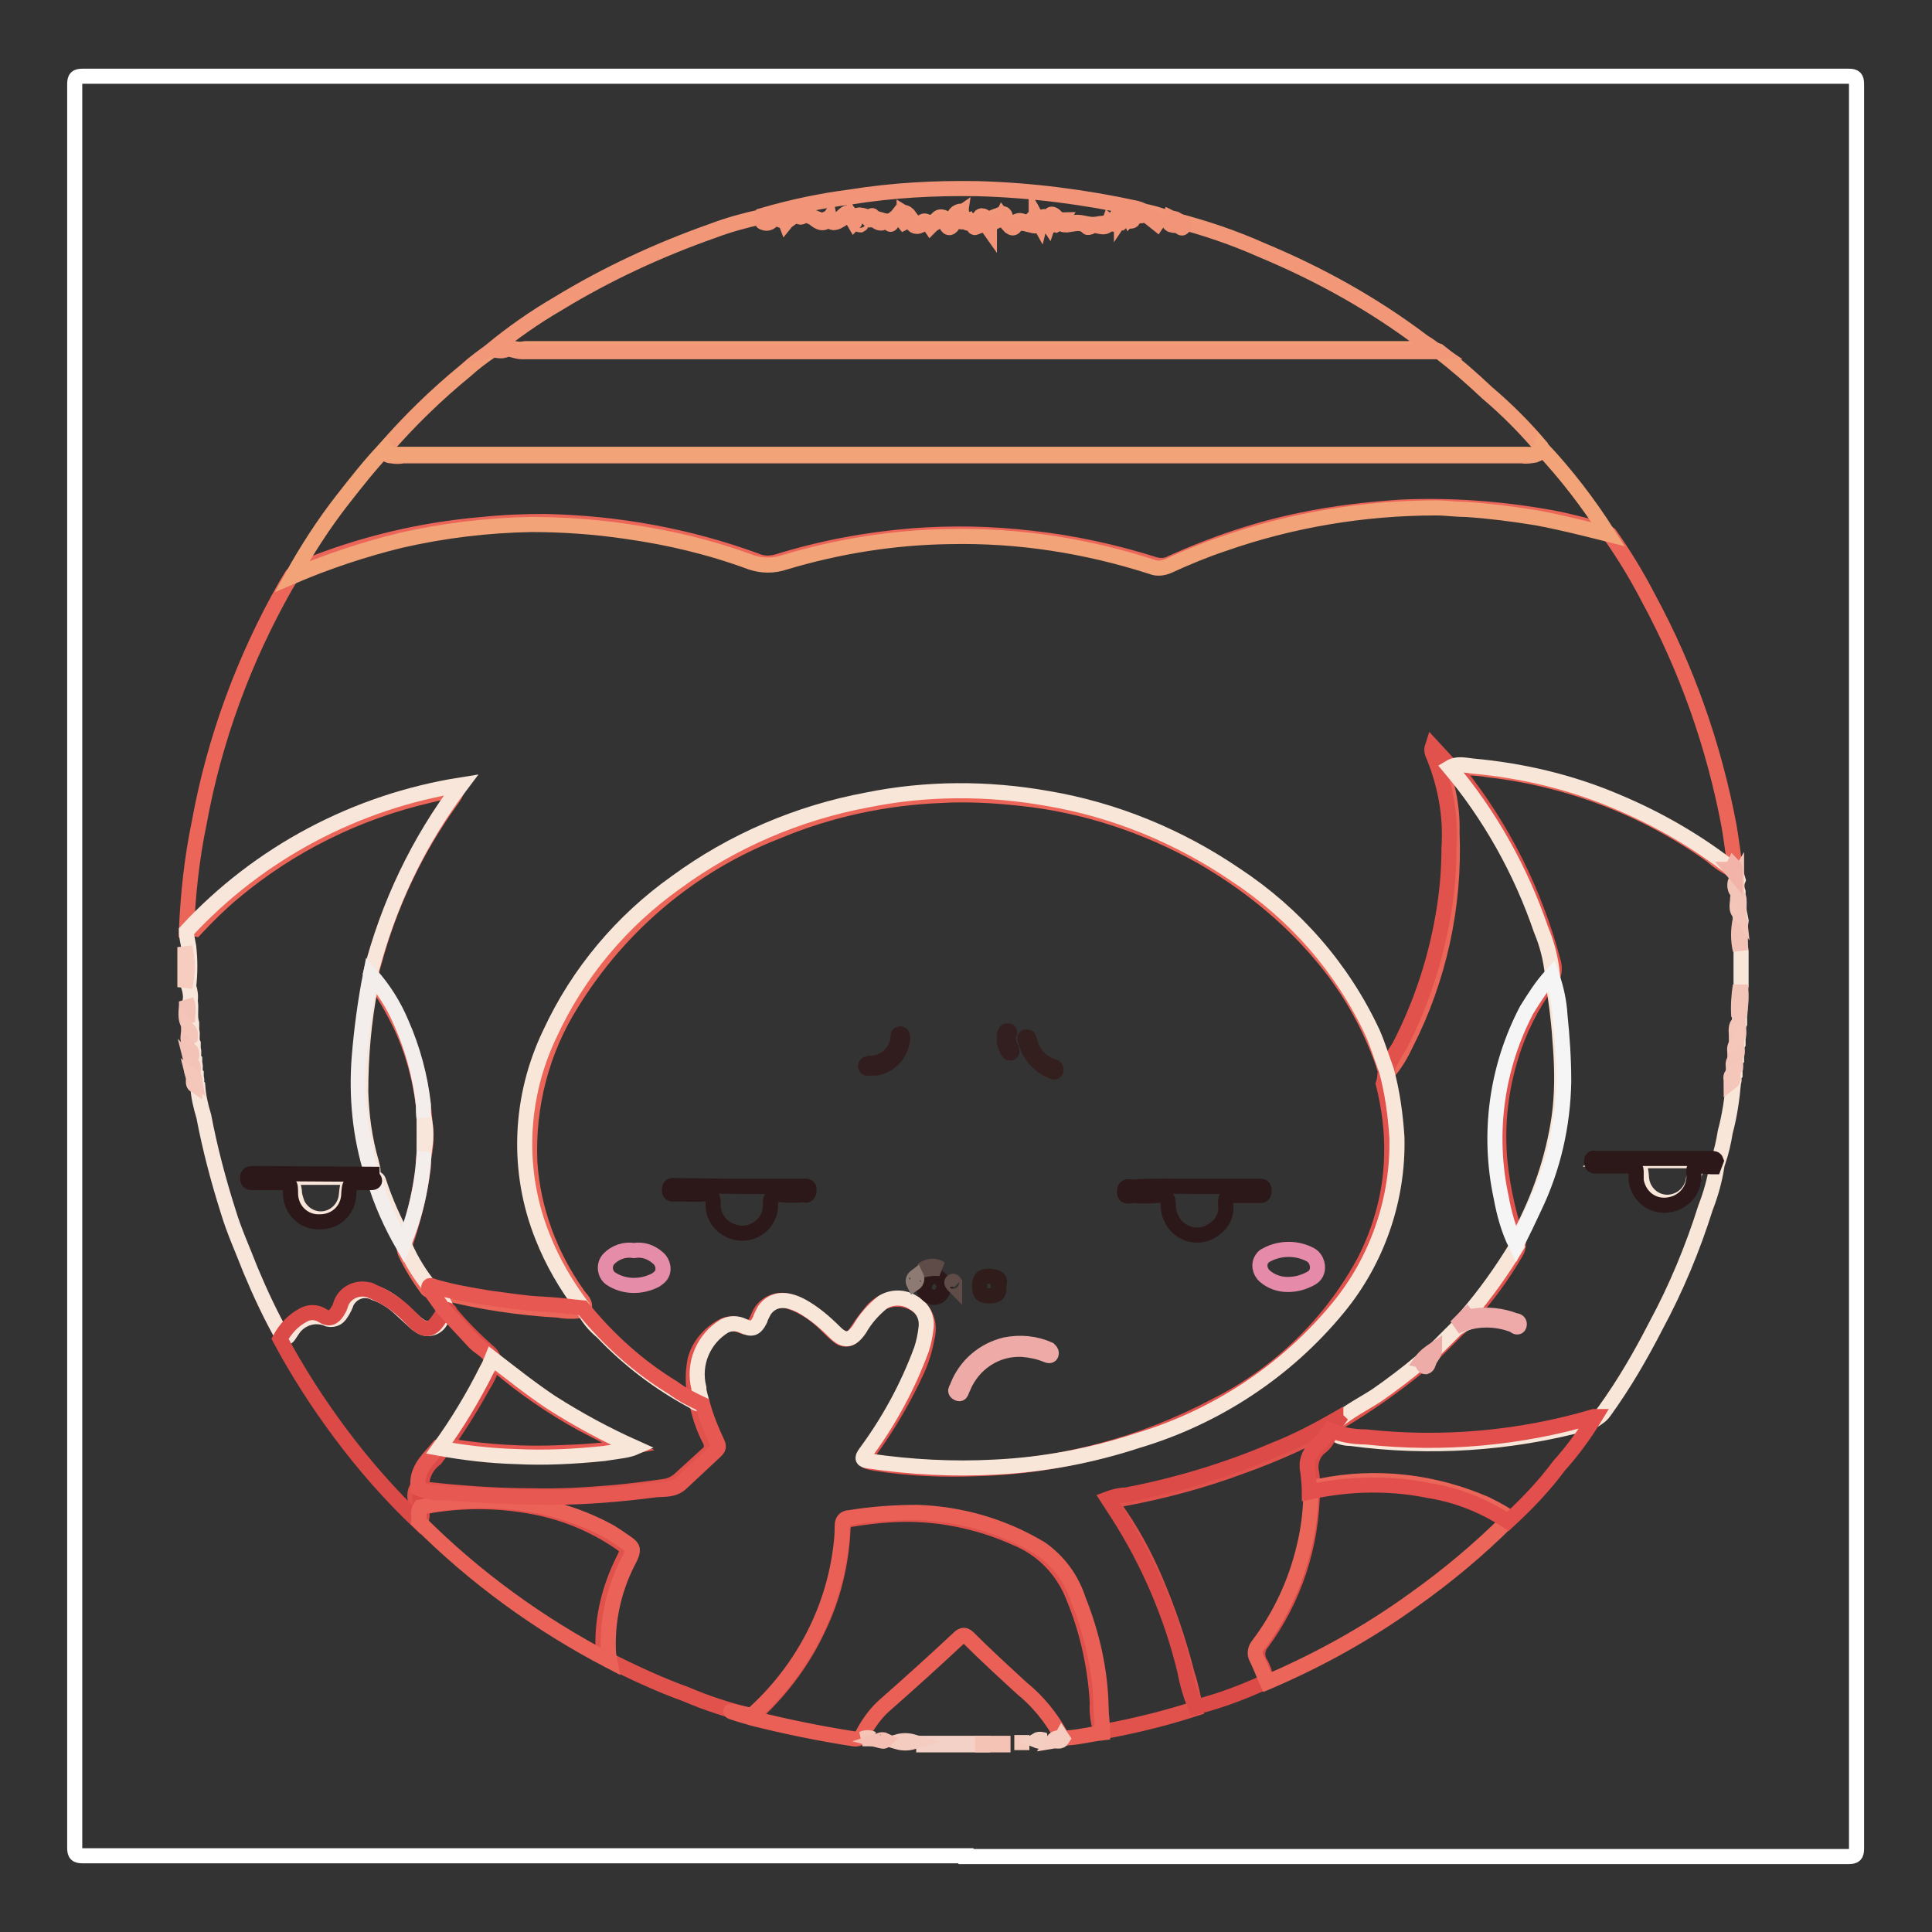 <?xml version="1.0" encoding="utf-8"?>
<!-- Svg Vector Icons : http://www.onlinewebfonts.com/icon -->
<!DOCTYPE svg PUBLIC "-//W3C//DTD SVG 1.1//EN" "http://www.w3.org/Graphics/SVG/1.1/DTD/svg11.dtd">
<svg version="1.1" xmlns="http://www.w3.org/2000/svg" xmlns:xlink="http://www.w3.org/1999/xlink" x="0px" y="0px" viewBox="0 0 256 256" enable-background="new 0 0 256 256" xml:space="preserve">
<rect x="0" y="0" width="256" height="256" fill="#333333" stroke="none"/>
<g> <path stroke-width="2" fill-opacity="0" stroke="#ffffff"  d="M128,245.9h-117c-0.9,0-1.1-0.2-1.1-1.1V11.2c0-0.9,0.2-1.1,1.1-1.1h233.9c0.9,0,1.1,0.2,1.1,1.1v233.7 c0,0.9-0.2,1.1-1.1,1.1H128z"/> <path stroke-width="2" fill-opacity="0" stroke="#eb6559"  d="M24.7,123.4c0.2-4.8,0.7-9.6,1.7-14.4c2-11,5.9-21.6,11.4-31.3c0.3-0.5,0.6-1,0.9-1.5 c0.4-0.4,0.9-0.8,1.5-1c7.6-3.1,15.5-5,23.7-5.7c2.8-0.3,5.6-0.4,8.3-0.4c9.6,0.2,19,1.9,28,5.2c0.9,0.4,1.9,0.4,2.9,0.1 c5.8-1.8,11.7-2.9,17.8-3.4c5.2-0.4,10.4-0.3,15.6,0.3c5.6,0.6,11.1,1.8,16.5,3.5c0.7,0.2,1.5,0.2,2.2-0.2 c5.5-2.5,11.4-4.5,17.3-5.7c4.3-0.9,8.7-1.4,13.1-1.7c6.7-0.3,13.4,0.2,20,1.4c2.2,0.4,4.3,1,6.4,1.5c0.5,0.1,0.9,0.4,1.3,0.7 c1.9,2.7,3.6,5.5,5.1,8.4c5.1,9.4,8.7,19.6,10.7,30.2c0.3,1.7,0.5,3.5,0.8,5.3c0.1,0.3,0,0.5-0.2,0.6c-1.1-0.5-2.1-1.2-3-2 c-8.7-6.2-18.9-10.1-29.5-11.3c-1.7-0.3-3.4-0.3-5-0.2c-0.8-0.4-1.2-1.1-1.9-1.9c1.4,3.3,2.2,6.8,2.1,10.4c0.4,9.7-1.7,19.4-6.1,28 c-0.6,1.3-1.3,2.5-2.2,3.6c-0.7,0-0.7-0.5-0.8-0.9c-1.9-5.4-4.7-10.3-8.4-14.6c-4.4-5.2-9.8-9.5-15.7-12.9 c-7.3-4.1-15.4-6.8-23.8-7.7c-3.6-0.4-7.2-0.6-10.7-0.4c-7.5,0.3-14.9,1.9-21.8,4.8c-11.3,4.4-20.8,12.4-27.2,22.8 c-3.9,6.2-5.8,13.5-5.5,20.9c0.4,6.4,2.7,12.5,6.4,17.7c0.4,0.6,1.2,1.1,0.7,2c-1.1,0.2-2.2,0.2-3.3,0c-5.3-0.3-10.5-1.1-15.6-2.4 c-0.4-0.1-0.7-0.2-1.1-0.1c-0.3,0-0.5-0.1-0.7-0.3c-1.1-1.5-2.1-3.1-2.9-4.8c-0.1-0.3-0.2-0.6-0.1-0.9c1.2-3.4,2-6.9,2.5-10.4 c0-0.7,0-1.4,0.2-2.1c0.2-1.3,0.2-2.7,0-4c-0.3-4.3-1.3-8.6-3.1-12.5c-1.1-2.3-2.4-4.6-3.9-6.6c-0.1-0.6,0-1.2,0.2-1.7 c2.1-7.9,5.6-15.3,10.4-21.9c0.3-0.4,0.5-0.8,0.7-1.2c-1.3,0.1-2.6,0.4-3.8,0.7c-9.5,2.2-18.4,6.6-25.9,12.9 c-1.8,1.5-3.4,3.1-5,4.8C25.4,123,25.2,123.5,24.7,123.4L24.7,123.4z"/> <path stroke-width="2" fill-opacity="0" stroke="#e2524d"  d="M183.7,141.8c0.5-1.1,1-2.1,1.7-3.1c3-5.8,5-12,6-18.5c0.4-2.6,0.6-5.2,0.6-7.8c0.3-4.3-0.5-8.6-2.2-12.6 c-0.1-0.3-0.1-0.6,0-0.9l2.4,2.6c0.6,0,0.8,0.4,1,0.8c5.9,7.4,10.2,16,12.6,25.1c0.2,0.6,0.2,1.3,0,1.9c-2.2,2.8-3.9,5.9-5.1,9.2 c-1.8,5.1-2.5,10.5-1.9,15.9c0.4,3.5,1.2,7,2.4,10.4c0,0.4-0.1,0.8-0.3,1.1c-1.8,3.1-3.9,6-6.3,8.6c-0.5,0.6-0.9,1.2-1.5,1.7 c-0.9,0.9-1.8,1.8-2.8,2.8c-0.9,0.9-1.3,1-1.9,1.7c-3.5,2.9-7.2,5.5-11.1,7.8c-4.1,2.3-8.3,4.2-12.8,5.8 c-5.1,1.9-10.3,3.3-15.7,4.3l-0.8,0.1c-0.7,0-0.9,0.3-0.4,0.9c2.2,3,4,6.3,5.5,9.8c1.7,4,3.1,8.1,4.2,12.4c0.5,1.5,0.8,3,1.1,4.6 c-3.4,1.1-6.9,2-10.4,2.7l-2.1,0.4c-0.4-1.3-0.6-2.6-0.5-3.9c-0.3-5.2-1.5-10.3-3.6-15c-1.5-3.1-4-5.5-7.2-6.8 c-5.1-2.3-10.7-3.4-16.3-3.1c-1.8,0.1-3.6,0.3-5.4,0.6c-0.7,0-1.2,0.6-1.2,1.2c0,0,0,0.1,0,0.1c-0.2,4.6-1.3,9.1-3.3,13.2 c-1.9,4.1-4.7,7.9-8,11c-0.3,0.3-0.6,0.6-1,0.5c-2.9-0.7-5.7-1.6-8.5-2.8c-3.6-1.3-7-2.9-10.4-4.6c-0.4-0.5-0.6-1.1-0.6-1.7 c-0.1-4,0.9-7.9,2.7-11.5c0.7-1.4,0.7-1.5-0.6-2.4c-3.7-2.5-7.8-4.1-12.2-4.8c-4.2-0.7-8.6-0.7-12.8,0c-0.4,0.1-0.9,0.2-1.4,0.2 c-0.7-0.6-0.8-1.7-0.4-2.5c5.1,0.6,10.2,1,15.3,1c3.5,0.1,7-0.1,10.5-0.4c2.4-0.2,4.6-0.5,6.8-0.8c1-0.1,1.8-0.5,2.5-1.2 c1.1-1,2.2-2,3.4-3.1c0.6-0.4,0.7-1.2,0.4-1.8c-0.8-1.5-1.3-3-1.7-4.6c-0.6-2-0.7-4.1-0.3-6.1c0.5-1.9,1.8-3.4,3.5-4.4 c0.8-0.5,1.8-0.5,2.7-0.1c1.1,0.4,1.5,0.2,2-0.8c0.1-0.2,0.2-0.5,0.3-0.7c0.7-1.5,2.5-2.3,4.1-1.7c1.8,0.6,3.4,1.7,4.8,3.1 c0.5,0.5,1,1,1.5,1.4c0.6,0.6,1.5,0.6,2.1,0c0.1-0.1,0.2-0.3,0.3-0.4c0.6-0.9,1.2-1.8,1.9-2.6c1.4-2,4.1-2.4,6.1-1.1 c0.1,0.1,0.2,0.2,0.3,0.2c1.1,1,1.5,2.4,1.2,3.9c-0.3,1.6-0.7,3.1-1.4,4.6c-1.7,3.7-3.8,7.3-6.2,10.6c-0.9,1.4-0.9,1.4,0.7,1.7 c4.5,0.7,9.1,0.9,13.6,0.7c11-0.3,21.8-3.2,31.6-8.4c8.3-4.2,15.2-10.9,19.6-19.1c2.2-4.3,3.5-9.1,3.6-13.9 c0.1-3.2-0.3-6.4-1.1-9.6C183.6,142.7,183.4,142.2,183.7,141.8z"/> <path stroke-width="2" fill-opacity="0" stroke="#f8e6d9"  d="M177.3,188.2c1.6-1.3,3.4-2.2,5.1-3.3c2-1.4,4-2.9,5.9-4.5c0.4,0,0.8,0.2,1.1-0.4c0.2-0.6,0.6-0.8,0.8-1.2 l2.8-2.8c2.3-1.5,5.2-1.7,7.7-0.6c-1.7-0.7-3.5-0.9-5.3-0.6c-0.4,0-0.9,0.3-1.1-0.4c2.5-2.9,4.7-6,6.7-9.3c-0.2-0.6,0.1-1,0.4-1.5 c2.6-4.9,4.4-10.1,5.2-15.6c0.4-2.9,0.4-5.9,0.2-8.9c-0.2-3.1-0.5-6.2-1.1-9.2c0-0.3,0-0.5,0-0.8c-0.2-2-0.7-4-1.5-5.9 c-2.7-7.9-6.8-15.2-12.1-21.5c1-0.6,2-0.3,3-0.2c6.6,0.6,13,2.1,19.1,4.7c5.5,2.3,10.7,5.3,15.4,9c0.3,0,0.3,0.4,0.5,0.7l0.2,0.7 c-0.2,0.5-0.2,1,0,1.6v0.5c0.3,0.7,0,1.5,0.2,2.3l0.2,1c-0.2,1.4-0.2,2.7,0,4.1v4.5c-0.3,1.4,0,2.8-0.2,4.1v0.9 c-0.3,0.6,0,1.4-0.2,2v0.7c-0.3,0.5,0,1.1-0.2,1.6v0.5c-0.3,0.4,0,0.9-0.2,1.4v0.5c-0.3,0.3,0,0.8-0.2,1.1 c-0.2,2.2-0.5,4.4-1.1,6.6c-0.2,1.3-0.5,2.6-0.9,3.8c-0.6,0.1-1.2,0.1-1.8,0h-12.4c-0.5-0.1-1.1,0-1.5,0.3c0.8,0.2,1.6,0.3,2.4,0.2 h1.3c1.5,0,1.7,0.1,1.8,1.7c0.1,1.9,1.7,3.4,3.6,3.3c1.7-0.1,3.1-1.4,3.3-3.1c0.3-2,1.1-2.4,3.1-1.7c-0.3,1.9-0.8,3.7-1.5,5.5 c-1.7,5.4-3.9,10.7-6.6,15.7c-2,3.9-4.2,7.7-6.8,11.3c-0.2,0.3-0.5,0.6-0.8,0.8c-0.5,0.4-1.1,0.7-1.7,0.8 c-10.1,2.7-20.7,3.4-31.1,2c-0.8,0-1.6-0.2-2.3-0.7C176,189,176.8,188.7,177.3,188.2L177.3,188.2z"/> <path stroke-width="2" fill-opacity="0" stroke="#f29d78"  d="M51,59.5c3.3-3.8,6.8-7.2,10.7-10.4c1.1-1,2.3-1.9,3.5-2.7c1-0.4,2-0.4,3-0.2c0.5,0.1,0.9,0.1,1.4,0h117 c1.4-0.2,2.7-0.1,4,0.3c2.2,1.7,4.4,3.6,6.4,5.5c2.6,2.2,5,4.6,7.2,7.2c0.2,0.7-0.3,0.9-0.8,1.1c-0.6,0.1-1.1,0.2-1.7,0.1H53.4 c-0.5,0.1-1,0.1-1.5,0C51.4,60.4,51,60.2,51,59.5z"/> <path stroke-width="2" fill-opacity="0" stroke="#f2a377"  d="M51,59.5c0.3,0.5,0.8,0.7,1.4,0.7h149.8c0.8,0,1.7,0.2,2-0.9c3.3,3.5,6.3,7.4,8.9,11.5 c-3.2-0.8-6.3-1.6-9.6-2.2c-3.1-0.5-6.2-0.9-9.3-1.1c-1.3,0-2.6-0.2-3.9-0.2c-9.6,0-19.2,1.6-28.3,4.8c-2.4,0.8-4.8,1.8-7.2,2.9 c-0.7,0.3-1.5,0.4-2.2,0.1c-8.7-2.8-17.7-4.2-26.8-4c-7.4,0.1-14.8,1.3-21.8,3.4c-1.5,0.5-3,0.5-4.5,0c-5.4-2-10.9-3.3-16.6-4.1 c-4.1-0.6-8.3-0.9-12.5-0.9c-5.8,0.1-11.6,0.8-17.3,2.1c-4.9,1.2-9.7,2.8-14.4,4.8c2-3.6,4.2-7,6.7-10.2C47.2,63.9,49,61.6,51,59.5 L51,59.5z"/> <path stroke-width="2" fill-opacity="0" stroke="#f29879"  d="M190.5,46.6H69.1c-0.7,0-1.7-0.5-2-0.3c-0.7,0.4-1.4,0-2,0.1c2.8-2.3,5.8-4.4,8.9-6.2 c6.4-3.9,13.3-7.1,20.4-9.6c2.1-0.8,4.3-1.4,6.6-1.9c0.3,0.7,0.6,0.9,1.2,0.2c0.6-0.7,0.8-0.7,1.3,0c0.1,0.3,0.5,0.4,0.7,0.2 c0.1,0,0.2-0.1,0.2-0.2c1.1-1.3,2.4-0.6,3.4-0.1c0.6,0.2,1.1,0.6,1.7,0.2c0.2-0.1,0.4-0.1,0.5,0c0.7,0.4,1.2,0.1,1.7-0.4 s0.8-0.6,1.2,0c0,0.1,0.2,0.5,0.4,0.2c0.6-0.7,1.2,0,1.8,0c1,0,1.8,0.5,2.8,0.6c0.3,0,0.3-0.3,0.5-0.4c0.2-0.1,0.6-0.6,1.1-0.2 c0.5,0.4,0.1,0,0.1-0.1c0-0.1,0-0.4,0.1-0.5c0.1-0.1,0.4,0,0.6,0.2c0.2,0.3,0.4,0.5,0.6,0.8c0.3,0.5,0.8,0.7,1.2,0.3 c0.5-0.5,0.7,0,1,0c0.4,0,0.8-0.2,1.1-0.5c0.2-0.3,0.5-0.3,0.8-0.2c0.1,0,0.1,0.1,0.2,0.2c0.6,0.8,0.9,0.3,1.2-0.3 c0.1-0.3,0.3-0.5,0.5-0.6c0.2-0.1,0.5-0.2,0.5,0c0.1,1.3,1.5,0.8,2.1,1.5h0.1c0.4-0.2,0-1,0.5-1c0.5,0,0.6,0.5,0.8,0.9 c0.3-0.8,1.1-0.8,1.7-1.1s0.6,0.3,0.7,0.6c0.2,0.3,0.7,0.8,1.3,0.4c0.6-0.4,0.9,0,1.3,0c0.5,0,1,0.3,1-0.5l0.2-0.2 c0.4,0.9,1.2-0.6,1.7,0.3c0.2,0.3,0.3-0.3,0.5-0.1c0.2,0.2,0.2,0.2,0.2,0.2c-0.1-0.1-0.1-0.2-0.2-0.2c-0.3-0.8,0.3-0.5,0.5-0.3 c0.6,0.7,1.6,1,2.5,0.9c1-0.2,1.9,0.4,3,0.2c1-0.2,2,0,2.7-1.1c0.1-0.2,0.3-0.2,0.5-0.1c0,0,0.1,0.1,0.1,0.1v0.2c0,0,0.8-1.2,1.2,0 c0.4-0.4,1.2-0.2,1.3-0.9c1.3,0.2,2.7,0.6,3.9,1.1c0.2,0.8,1,0.7,1.7,1.2c-0.4-0.5-1-0.4-0.9-1c3.9,1,7.7,2.3,11.3,3.9 c7.7,3.2,14.9,7.2,21.5,12.2C189.3,45.7,189.9,46.2,190.5,46.6L190.5,46.6z"/> <path stroke-width="2" fill-opacity="0" stroke="#f8e6da"  d="M24.7,123.4c9.6-10.4,22.5-17.2,36.4-19.4c-5.7,7.5-9.7,16-12,25c0.2,0.5,0.2,1.1,0,1.7 c-0.9,4.6-1.3,9.3-1.3,14c0.1,3.1,0.5,6.2,1.4,9.3c0.1,0.6,0.4,1.1,0.1,1.7c-0.5,0.3-1.1,0.4-1.7,0.3H34.8c-0.5-0.1-0.9,0-1.3,0.2 c0.3,0.3,0.6,0.2,1,0.2h2.9c1.3,0,1.4,0.2,1.6,1.4c0,0.6,0.2,1.1,0.4,1.7c0.8,1.7,2.8,2.5,4.5,1.7c1.1-0.5,1.9-1.6,2-2.9 c0.2-1.9,0.2-1.9,2.1-2c0.5,0,1,0,1.5-0.1c0.4-0.1,0.6,0,0.7,0.4c0.9,2.7,2,5.2,3.4,7.7c0,0.2,0,0.4,0,0.7c0.9,2.1,2.1,4,3.5,5.7 c1,0.7,1.7,1.7,2.1,2.8c-0.2,0.5-0.5,1-0.8,1.5c-0.5,1-1.7,1.3-2.6,0.8c-0.2-0.1-0.4-0.3-0.6-0.4l-2.4-2.2c-0.9-0.8-2-1.5-3.2-1.9 c-1.4-0.7-3-0.1-3.7,1.3c-0.1,0.1-0.1,0.2-0.1,0.3c-0.2,0.5-0.5,1-0.8,1.4c-0.4,0.5-1,0.6-1.5,0.5c-1.8-0.8-3.8-0.1-4.8,1.5 c-0.3,0.4-0.5,1-1.1,1.1c-1.7-3-3.1-6-4.4-9.1c-1-2.6-2.2-5.2-3-7.9c-1.3-4.1-2.4-8.3-3.2-12.5c-0.4-1.3-0.7-2.6-0.8-4 c-0.3-0.3,0-0.8-0.2-1.1v-0.5c-0.3-0.4,0-0.9-0.2-1.4v-0.5c-0.3-0.4,0-1-0.2-1.4v-0.7c-0.3-0.6,0-1.2-0.2-1.8v-0.9 c-0.3-1,0-2-0.2-3c0.1-0.6,0-1.3-0.2-1.9c0.2-1.8,0.2-3.5,0-5.3C24.9,124.8,24.7,124.1,24.7,123.4z"/> <path stroke-width="2" fill-opacity="0" stroke="#ea6056"  d="M99.6,227.3c6.3-5.6,10.5-13.2,11.7-21.5c0.2-1.2,0.3-2.4,0.3-3.6c0-0.7,0.3-1.1,1-1.1c3-0.5,6-0.7,9-0.7 c5.7,0.2,11.3,1.8,16.3,4.8c2.4,1.7,4.1,4,5,6.8c1.8,4.5,2.9,9.3,3,14.2c0,1.1,0.2,2.3,0.2,3.4c-1.8,0.2-3.5,0.7-5.3,0.7 c-0.1,0-0.2-0.1-0.2-0.3c0,0,0,0,0,0c-1.3-2.4-3.1-4.6-5.2-6.3c-2.4-2.2-4.8-4.4-7-6.6c-0.5-0.5-0.8-0.6-1.4,0 c-3.1,2.9-6.3,5.8-9.6,8.7c-1.3,1.1-2.3,2.5-3.1,4c-0.2,0.5-0.7,0.7-1.2,0.6c-4.5-0.7-8.9-1.6-13.3-2.7 C93.2,225.8,99.7,227.4,99.6,227.3z"/> <path stroke-width="2" fill-opacity="0" stroke="#dd4b49"  d="M177.3,188.2l-1,1.4c-0.2,0.9-0.7,1.7-1.4,2.2c-1,0.8-1.4,2.2-1.1,3.4c0.1,0.8,0.2,1.6,0.1,2.4 c-0.1,7.2-2.4,14.3-6.7,20.1c-0.6,0.7-0.7,1.7-0.3,2.5c0.5,0.8,0.8,1.7,0.9,2.6c-3,1.4-6.2,2.6-9.4,3.4c-0.6-1.5-1.1-3.1-1.4-4.8 c-1.8-7.4-4.8-14.4-8.9-20.8l-1.3-2c0.8-0.3,1.6-0.5,2.4-0.5c6.8-1.3,13.4-3.3,19.7-6c2.8-1.1,5.5-2.5,8.1-4 C177,188.2,177.1,188,177.3,188.2L177.3,188.2z"/> <path stroke-width="2" fill-opacity="0" stroke="#eb6559"  d="M167.9,222.9c-0.5-1.1-0.9-2.2-1.4-3.2c-0.3-0.5-0.2-1.2,0.2-1.7c2.9-3.8,5-8.3,6.1-13 c0.6-2.4,0.9-5,0.9-7.5c0.3-0.4,0.8-0.6,1.3-0.6c7.4-1.5,15-0.6,21.9,2.4c0.8,0.4,1.6,0.8,2.4,1.3c0.3,0.2,0.6,0.3,0.6,0.8 c-3.9,3.9-8.1,7.4-12.6,10.6C181.2,216.4,174.7,220,167.9,222.9z"/> <path stroke-width="2" fill-opacity="0" stroke="#dc4a48"  d="M37.1,177.4c0.7-1.3,1.7-2.4,3-3.1c0.8-0.5,1.8-0.5,2.6,0c0.9,0.6,1.5,0.3,2-0.5c0.2-0.3,0.3-0.5,0.4-0.8 c0.4-1.6,2.1-2.5,3.7-2.1c0.2,0,0.4,0.1,0.5,0.2c1.8,0.7,3.4,1.8,4.8,3.2c0.3,0.3,0.6,0.6,1,1c1.2,1.1,2.1,1,3-0.4l0.9-1.3 c0.4-0.2,0.6,0.1,0.7,0.4c1.5,1.8,3.2,3.5,5,5.1c0.3,0.2,0.6,0.6,0.7,1c-0.2,1.3-0.7,2.4-1.4,3.5c-1.6,2.9-3.4,5.8-5.4,8.5 c-0.3,0.4-0.6,0.8-0.9,1.2c-1.2,0.9-1.9,2.3-1.8,3.8c0,0.2-0.1,0.3-0.3,0.4c0,0.8,0.1,1.6,0.2,2.4c0.2,0.6,0.2,1.4-0.2,1.9 c-3.9-3.7-7.4-7.7-10.6-12C42.1,185.9,39.4,181.7,37.1,177.4L37.1,177.4z"/> <path stroke-width="2" fill-opacity="0" stroke="#eb6358"  d="M55.5,201.6c0.1-0.6-0.2-1.3,0.2-1.9c3.9-0.8,7.9-1.1,11.8-0.7c4.5,0.4,8.8,1.6,12.8,3.7 c1,0.5,1.9,1.2,2.8,1.8s0.8,1,0.4,1.9c-2,3.7-3,7.8-2.9,12c0,0.6,0.1,1.2,0.2,1.7C71.4,215.2,62.9,209,55.5,201.6z"/> <path stroke-width="2" fill-opacity="0" stroke="#e34f4d"  d="M199.8,201.6c-3.2-2.1-6.7-3.5-10.5-4.1c-2.9-0.6-5.8-0.8-8.8-0.7c-2.4,0.1-4.7,0.4-7,0.9 c0-0.9-0.1-1.8-0.2-2.7c-0.3-1.2,0.1-2.4,1-3.2c0.7-0.7,1.3-1.4,1.9-2.3c1.5,0.6,3.1,0.9,4.8,0.9c10.1,1.1,20.4,0.2,30.2-2.7h0.2 c-1.4,2.3-3,4.5-4.8,6.5C204.6,196.9,202.3,199.3,199.8,201.6L199.8,201.6z"/> <path stroke-width="2" fill-opacity="0" stroke="#f19478"  d="M139.4,29c-0.3,0-0.4,0.4-0.5,0.7c-0.2-0.3-0.3-0.7-0.5-0.8c-0.2,0-0.5,0.4-0.6,0.8l-0.5-0.9v0.2 c0.1,0.6,0.5,1.2-0.8,0.8c-0.3,0-1.4-0.6-2,0.2c-0.3,0.4-0.5,0.1-0.7,0c-0.4-0.4-0.7-0.9-1-1.3c-0.4,0.8-1.7,0.5-1.7,1.7 c-0.5-0.7-0.5-1.3-1-1.6c-0.5,0.4,0.6,0.9-0.2,1.1c-0.3,0-0.8,0.4-0.8,0.2c0-0.8-1-0.2-1.1-0.8c-1.2,0.4-0.8-0.4-0.7-1.1 c-0.6,0.4-0.7,1.1-1,1.5c-0.3,0.5-0.6,0.7-0.9,0.1c-0.6-1.3-1.2-0.3-1.8-0.1c0,0-0.2,0.2-0.3,0.3c-0.6-0.9-1.2,0-1.8,0 c-0.6,0-0.5-0.5-0.8-0.7c-0.2-0.3-0.4-0.8-0.9-1.1c0,0.5,0.8,0.9,0,1.3l-0.8-1c-0.3,0.4-0.6,0.7-0.8,1c-0.2,0.3-0.2,0.3-0.4,0 s-0.4-0.2-0.8,0c-0.4,0.2-0.9-0.1-1.3-0.6c-0.4-0.4,0-0.4-0.1-0.2c-0.4,1-0.6,0-0.8,0c-0.6-0.3-1.3,0-1.5,0.6c0,0.1,0,0.1-0.1,0.2 l-0.7-1.2c-1.5,1.3-2.4,1.6-2.6,0.6c-0.7,1-1.4,0.6-2.1,0c-0.4-0.2-1.1-0.5-1.2-0.4c-0.7,0.6-0.9,0.1-1.1-0.6c-0.2,1-1,1.1-1.4,1.6 c-0.2-0.5-1.2,0-0.9-1c-0.4,0-0.7,0.3-0.8,0.6c-0.3,0.4-0.7,0.6-1.2,0.4c-0.5-0.1,0-0.6,0-1c3.8-1.1,7.6-1.9,11.5-2.4 c5.6-0.9,11.2-1.2,16.9-1.1c7.1,0.2,14.1,1.1,21,2.6c0.2,0.1,0.4,0.1,0.6,0.2c0.4,0.8,0.4,0.8-0.4,0.8c-0.8,0-0.4,0.7-1,0.7 c-0.5,0,0-0.7-0.3-1.1c-0.3,0.5-0.4,0.9-0.8,1.2c-0.4-0.2-0.2-0.6-0.4-0.9c0,0-0.2,0.2-0.2,0.3c-0.2,0.5-0.1,1.4-1.1,0.6 c-0.5,1.4-1.8,0-2.6,0.7c0,0-0.3,0.1-0.3,0c-0.8-0.8-1.8-0.4-2.7-0.3c-0.5,0-1,0-0.6-0.7c-0.5,0-0.3,0.4-0.5,0.5 c-0.2-0.3-0.3-0.8-0.6-1C139.4,28.3,139.4,28.8,139.4,29L139.4,29z"/> <path stroke-width="2" fill-opacity="0" stroke="#2c1818"  d="M227.1,154.6h-0.3c-0.7,0-1.6-0.2-2.1,0c-0.5,0.2-0.1,1.3-0.3,1.9c-0.3,1.9-2,3.2-3.9,3.2 c-1.9,0-3.4-1.4-3.7-3.3c0-0.3,0-0.7,0-1c0-0.7-0.1-0.9-0.9-0.9h-4.3c-0.5,0-0.7,0-0.7-0.6c0-0.6,0.3-0.4,0.6-0.4h15.3 c0.2,0,0.5,0,0.6,0.3L227.1,154.6z"/> <path stroke-width="2" fill-opacity="0" stroke="#f4d1c6"  d="M130.2,231.2h-7.8V231h7.8V231.2L130.2,231.2z"/> <path stroke-width="2" fill-opacity="0" stroke="#f19478"  d="M155.9,29.1c0.2,0.1,0.4,0.2,0.5,0.4c0.1,0.2,0.8-0.3,0.5,0.4s-0.6,0-0.7,0c-0.5-0.1-1.7,0.2-1.2-1.1 C155.4,29,155.7,28.9,155.9,29.1L155.9,29.1z"/> <path stroke-width="2" fill-opacity="0" stroke="#f6cdbf"  d="M24.5,125.5c0.4,1.7,0.4,3.5,0,5.3V125.5z"/> <path stroke-width="2" fill-opacity="0" stroke="#f3c2b7"  d="M230.6,125.9c-0.3-1.3-0.3-2.7,0-4.1V125.9z"/> <path stroke-width="2" fill-opacity="0" stroke="#f3c4b8"  d="M230.4,134.7c-0.1-1.4,0-2.8,0.2-4.1C230.8,131.9,230.7,133.3,230.4,134.7z"/> <path stroke-width="2" fill-opacity="0" stroke="#f5c3b5"  d="M130.2,231.2V231h2.7v0.2H130.2z"/> <path stroke-width="2" fill-opacity="0" stroke="#f4c3b8"  d="M24.7,132.6c0.5,1,0,2,0.2,3C24.4,134.6,24.8,133.6,24.7,132.6z"/> <path stroke-width="2" fill-opacity="0" stroke="#f5cbbe"  d="M136.4,230.9h-2H136.4z"/> <path stroke-width="2" fill-opacity="0" stroke="#f5cdc0"  d="M118.9,230.8c0.7-0.2,1.4-0.2,2.1,0C120.3,231,119.6,231,118.9,230.8z"/> <path stroke-width="2" fill-opacity="0" stroke="#f4c5b9"  d="M230.4,120.9c-0.5-0.7,0-1.5-0.2-2.3C230.6,119.3,230.3,120,230.4,120.9z M230.1,137.6c0-0.7-0.2-1.4,0.2-2 C230.3,136.3,230.6,137,230.1,137.6z M25,136.5c0.5,0.5,0,1.2,0.2,1.8C24.7,137.8,25,137.1,25,136.5z"/> <path stroke-width="2" fill-opacity="0" stroke="#f5cec2"  d="M138.7,230.6c-0.4,0.2-0.9,0.2-1.4,0C137.8,230.3,138.2,230.6,138.7,230.6z"/> <path stroke-width="2" fill-opacity="0" stroke="#f5c6ba"  d="M229.9,139.9c0-0.5-0.2-1.1,0.2-1.6C230.1,138.9,230.4,139.5,229.9,139.9z"/> <path stroke-width="2" fill-opacity="0" stroke="#f4c5b7"  d="M114.3,230.4c0.4-0.2,0.9-0.2,1.3,0H114.3z"/> <path stroke-width="2" fill-opacity="0" stroke="#f5ccbf"  d="M140.6,230.1l0.2,0.3c-0.3,0.5-0.7,0.2-1.3,0.3C139.9,230.1,140.4,230.4,140.6,230.1L140.6,230.1z"/> <path stroke-width="2" fill-opacity="0" stroke="#f3c4b8"  d="M230.1,118.1c-0.3-0.5-0.3-1.1,0-1.6V118.1z"/> <path stroke-width="2" fill-opacity="0" stroke="#f2b4a8"  d="M229.9,115.8l-0.5-0.6c0.2,0,0.2-0.3,0.3-0.5C230,115,229.9,115.4,229.9,115.8L229.9,115.8z"/> <path stroke-width="2" fill-opacity="0" stroke="#f4c3b8"  d="M25.2,139.1c0.4,0.4,0.1,0.9,0.2,1.4C25,140,25.2,139.5,25.2,139.1z M25.4,140.9c0.4,0.4,0.1,0.9,0.2,1.4 C25.2,141.9,25.5,141.3,25.4,140.9z"/> <path stroke-width="2" fill-opacity="0" stroke="#f4c5b9"  d="M229.7,141.8c0-0.5-0.2-1,0.2-1.4C229.9,140.9,230.1,141.4,229.7,141.8z"/> <path stroke-width="2" fill-opacity="0" stroke="#f5c6ba"  d="M25.6,142.7c0.4,0.3,0.2,0.8,0.2,1.1C25.5,143.6,25.7,143.1,25.6,142.7z M229.4,143.4 c0-0.4-0.2-0.8,0.2-1.1C229.6,142.6,229.8,143.1,229.4,143.4z"/> <path stroke-width="2" fill-opacity="0" stroke="#f5c0b3"  d="M116.5,230.6c0.3-0.1,0.6-0.1,0.8,0C117.1,230.8,116.9,230.7,116.5,230.6z"/> <path stroke-width="2" fill-opacity="0" stroke="#f8e6d9"  d="M183.7,141.8c0.8,2.9,1.2,5.9,1.4,8.9c0.2,8.2-2.6,16.3-7.8,22.6c-6.9,8.4-16.2,14.5-26.6,17.6 c-6.1,2-12.5,3.2-18.9,3.5c-5.5,0.3-11.1,0-16.6-0.8c-0.9-0.1-1.1-0.3-0.5-1.1c3.1-4.2,5.6-8.8,7.4-13.7c0.3-0.9,0.5-1.9,0.6-2.8 c0.2-1.4-0.4-2.7-1.7-3.4c-1.2-0.8-2.9-0.8-4.1,0c-1.2,1-2.2,2.1-3,3.5c-1.1,1.6-2,1.7-3.3,0.4c-1.3-1.3-2.7-2.5-4.3-3.4 c-2.2-1.2-3.9-1-5,0.5c-0.2,0.4-0.5,0.9-0.6,1.3c-0.6,1.2-1.1,1.3-2.2,0.8c-0.8-0.4-1.7-0.4-2.5,0c-2.8,1.7-4.2,5-3.4,8.2 c0,0.7,0.3,1.3,0.4,2c-0.5,0.3-0.8,0-1.1-0.2c-4.5-2.4-8.6-5.5-12.1-9.2c-1.1-0.9-2-2-2.6-3.3c-2.2-2.9-4-6-5.3-9.3 c-3.5-8.7-3.1-18.5,1-27c3.7-8,9.5-14.9,16.7-20c7.5-5.5,16.2-9.2,25.3-10.9c7.9-1.6,16-1.6,23.9-0.2c8.9,1.5,17.4,5,24.9,10.1 c7.9,5.2,14.2,12.4,18.2,21C182.6,138.5,183.1,140.2,183.7,141.8L183.7,141.8z"/> <path stroke-width="2" fill-opacity="0" stroke="#e75852"  d="M77.2,173.3c3.4,4.2,7.4,7.8,12,10.6c1.2,0.9,2.6,1.6,3.9,2.2c0.5,1.8,1.2,3.5,2,5.2c0.2,0.5,0,0.7-0.3,1 l-4.5,4.2c-1,1-2.4,0.8-3.4,0.9c-4.6,0.6-9.3,1-14,1c-4.6,0-9.2-0.2-13.9-0.6c-1.2,0.1-2.4-0.1-3.6-0.6c-0.3-2.3,1.1-3.6,2.4-5.1 c0.1-0.1,0.2-0.3,0.3-0.4c0.7-0.2,1.4-0.2,2,0c4.6,0.7,9.3,1,13.9,0.8c3.1-0.1,6.2-0.3,9.3-0.8c-2-0.9-4-1.9-6.1-3 c-4-2.2-7.8-4.8-11.2-7.7c-0.4-0.3-0.7-0.6-0.9-1c-0.5-1-1.5-1.4-2.2-2.1l-4.1-4.4l-2-2.8c0-0.6,0.5-0.3,0.8-0.2 c2.4,0.7,4.8,1.1,7.2,1.5c2.4,0.3,4.7,0.7,7,0.8C73.7,172.9,75.4,173.1,77.2,173.3z"/> <path stroke-width="2" fill-opacity="0" stroke="#f3edeb"  d="M53.4,165c-1.6-2.8-2.9-5.7-3.8-8.7c-0.4,0-0.5-0.3-0.3-0.7c-1.6-5-2.1-10.3-1.7-15.5 c0.3-3.7,0.8-7.4,1.5-11c1.7,1.9,3.1,4.1,4.1,6.5c1.5,3.4,2.5,7.1,2.9,10.8c0,0.6,0,1.3,0.1,1.9c0.1,1.4,0.1,2.9,0,4.3 C56,156.8,55.1,161,53.4,165L53.4,165z"/> <path stroke-width="2" fill-opacity="0" stroke="#f8e6da"  d="M56.2,152.5v-4.3C56.5,149.6,56.5,151,56.2,152.5z"/> <path stroke-width="2" fill-opacity="0" stroke="#f6f5f5"  d="M205.6,129.2c0.6,1.7,1,3.5,1.1,5.3c0.3,2.9,0.5,5.8,0.5,8.8c-0.1,5.8-1.4,11.5-3.9,16.7 c-0.8,1.7-1.6,3.4-2.4,5c-1-2-1.6-4.2-2-6.4c-1.8-8.4-0.6-17.2,3.4-24.8C203.3,132.2,204.3,130.6,205.6,129.2L205.6,129.2z"/> <path stroke-width="2" fill-opacity="0" stroke="#edaaa8"  d="M194.3,174.4c0.2,0.3,0.5,0.1,0.8,0c1.9-0.3,3.9-0.1,5.7,0.6c0.3,0,0.6,0.2,0.5,0.6c-0.1,0.4-0.5,0.2-0.7,0 c-2.5-1-5.3-0.9-7.7,0.2L194.3,174.4z"/> <path stroke-width="2" fill-opacity="0" stroke="#eeaca8"  d="M190.1,178.8c0,0.6-0.5,1-0.7,1.5c-0.2,0.5-0.2,0.7-0.5,0.8c-0.4,0-0.3-0.6-0.6-0.7 C188.8,179.7,189.5,179.2,190.1,178.8z"/> <path stroke-width="2" fill-opacity="0" stroke="#f19478"  d="M153.3,29.6l-1-0.8c0.8-0.3,1,0.2,1.2,0.5L153.3,29.6z M114,29.8c-0.2,0-0.3-0.1-0.2-0.3 c0-0.2,0-0.3,0.2-0.3c0.2,0,0.1,0.2,0.2,0.3C114.2,29.5,114.2,29.7,114,29.8z M139.5,29.1c0.2,0.2,0.5,0.4,0.2,0.7 c-0.1,0-0.2,0-0.3,0C139.1,29.5,139.5,29.1,139.5,29.1L139.5,29.1z"/> <path stroke-width="2" fill-opacity="0" stroke="#2c1818"  d="M49.3,155.6c0,0.3,0.2,0.5,0.3,0.7c0.1,0.2,0,0.4-0.4,0.4h-1.1c-1.8,0-1.8,0-1.9,1.8 c-0.2,2-1.8,3.4-3.8,3.4c-2.1,0.1-3.8-1.5-3.9-3.6c0-1.6,0-1.6-1.7-1.6h-3.2c-0.4,0-0.8,0-0.8-0.6c0-0.6,0.4-0.6,0.8-0.6 L49.3,155.6z"/> <path stroke-width="2" fill-opacity="0" stroke="#f8e6d9"  d="M65.2,180c2.6,2,5.1,4,7.8,5.8c3.6,2.3,7.3,4.3,11.1,6c-0.7,0.3-1.4,0.4-2.1,0.5c-0.7,0.1-1.4,0.2-2,0.3 c-3.9,0.4-7.8,0.6-11.7,0.4c-3.4-0.1-6.8-0.5-10.1-1.1c2.4-3.3,4.5-6.8,6.3-10.4C64.8,181,65,180.5,65.2,180L65.2,180z"/> <path stroke-width="2" fill-opacity="0" stroke="#2c1818"  d="M97.9,157.2h8.4c0.4,0,1-0.2,0.9,0.6s-0.5,0.5-0.9,0.5c-0.9,0.1-1.8,0.1-2.7,0c-1.1-0.1-1.6,0.2-1.5,1.4 c0,2.1-1.8,3.8-3.9,3.7s-3.8-1.8-3.7-3.9c0-1.1-0.3-1.4-1.3-1.3c-1.1,0.1-2.4,0-3.5,0c-0.4,0-1,0.2-1-0.5c0-0.8,0.5-0.6,1-0.6 L97.9,157.2z M158.2,157.2h8.4c0.4,0,0.9-0.2,0.9,0.6c0,0.7-0.4,0.6-0.8,0.6h-3c-1,0-1.4,0.1-1.3,1.2c0.2,1.4-0.5,2.7-1.7,3.4 c-1.7,1.2-4,0.7-5.2-1c-0.4-0.7-0.7-1.4-0.7-2.2c0-1.3-0.4-1.5-1.5-1.4c-1,0.1-2.1,0.1-3.1,0c-0.4,0-1.2,0.4-1.2-0.5 s0.7-0.6,1.1-0.6C152.8,157.1,155.5,157.2,158.2,157.2z"/> <path stroke-width="2" fill-opacity="0" stroke="#e58ca9"  d="M84,165.7c1.2-0.2,2.3,0.2,3.2,1c0.7,0.6,0.9,1.7,0.3,2.4c-0.2,0.2-0.3,0.3-0.6,0.5c-1.9,1-4.2,1-6-0.2 c-0.8-0.6-0.9-1.8-0.3-2.5c0,0,0,0,0,0C81.5,165.9,82.8,165.5,84,165.7z"/> <path stroke-width="2" fill-opacity="0" stroke="#e58ba9"  d="M170.6,170.2c-1.1,0-2.2-0.4-3-1.1c-0.7-0.6-0.9-1.7-0.3-2.4c0.1-0.2,0.3-0.3,0.5-0.4c1.8-1,4.1-1,5.9,0 c0.8,0.5,1.1,1.6,0.7,2.4c-0.2,0.4-0.5,0.6-0.9,0.8C172.5,170,171.6,170.2,170.6,170.2z"/> <path stroke-width="2" fill-opacity="0" stroke="#edaaa7"  d="M139.3,179.3c0,0.5-0.5,0.3-0.7,0.2c-1-0.4-2-0.6-3.1-0.7c-3.5-0.2-6.6,1.9-7.9,5.1c-0.2,0.3-0.2,1-0.7,0.7 c-0.6-0.3,0-0.7,0-1c1.1-2.7,3.4-4.7,6.3-5.4c2-0.4,4-0.2,5.8,0.6C139.2,179,139.3,179.1,139.3,179.3z"/> <path stroke-width="2" fill-opacity="0" stroke="#301d1b"  d="M132.3,170.4c0.2,1-0.2,1.3-1.2,1.3s-1.3-0.2-1.3-1.3c0-1,0.3-1.3,1.3-1.3 C132.2,169.2,132.7,169.4,132.3,170.4z"/> <path stroke-width="2" fill-opacity="0" stroke="#2c1818"  d="M125.2,170.5c-0.3,0.5-0.4,1.3-1.3,1.4c-0.9,0.1-1.7-1-1.5-1.4c0.2-0.4,0.5-1.4,1.4-1.5 C124.4,169.2,125,169.7,125.2,170.5z"/> <path stroke-width="2" fill-opacity="0" stroke="#311d1d"  d="M115.3,141.5c-0.2,0-0.5,0.2-0.6-0.2c0-0.4,0.3-0.3,0.5-0.4c2,0,3.7-1.5,3.8-3.5c0-0.2,0-0.4,0.3-0.4 c0.3,0,0.3,0.3,0.3,0.6c-0.1,1.4-0.9,2.7-2.1,3.4C116.9,141.4,116.1,141.6,115.3,141.5z"/> <path stroke-width="2" fill-opacity="0" stroke="#331f1e"  d="M136,137.4c0.4,0,0.3,0.2,0.4,0.4c0.3,1.6,1.5,3,3.1,3.5c0.3,0,0.5,0.3,0.4,0.6c-0.2,0.3-0.4,0.1-0.6,0 c-1.7-0.7-3-2.2-3.4-4C135.7,137.6,135.8,137.4,136,137.4L136,137.4z"/> <path stroke-width="2" fill-opacity="0" stroke="#331f1f"  d="M133.6,137.4c0,0.5,0.1,1.1,0.4,1.5c0,0.2,0.2,0.5,0,0.6c-0.2,0.1-0.4,0-0.5-0.3c-0.3-0.5-0.5-1.2-0.4-1.8 c0-0.3,0-0.9,0.5-0.8C134,136.6,133.6,137.1,133.6,137.4z"/> <path stroke-width="2" fill-opacity="0" stroke="#5f4b48"  d="M124.6,168.1c-0.8-0.1-1.6,0-2.4,0.2C122.9,167.7,123.9,167.6,124.6,168.1z"/> <path stroke-width="2" fill-opacity="0" stroke="#8c7a73"  d="M121.4,169.1c0.2,0.4,0,0.8-0.3,1C120.9,169.7,121,169.4,121.4,169.1z"/> <path stroke-width="2" fill-opacity="0" stroke="#5f4b48"  d="M126.5,170.5c-0.3-0.3-0.5-0.6-0.3-0.7c0.2-0.1,0.2,0.1,0.3,0.2C126.5,170.2,126.5,170.3,126.5,170.5 L126.5,170.5z"/></g>
</svg>